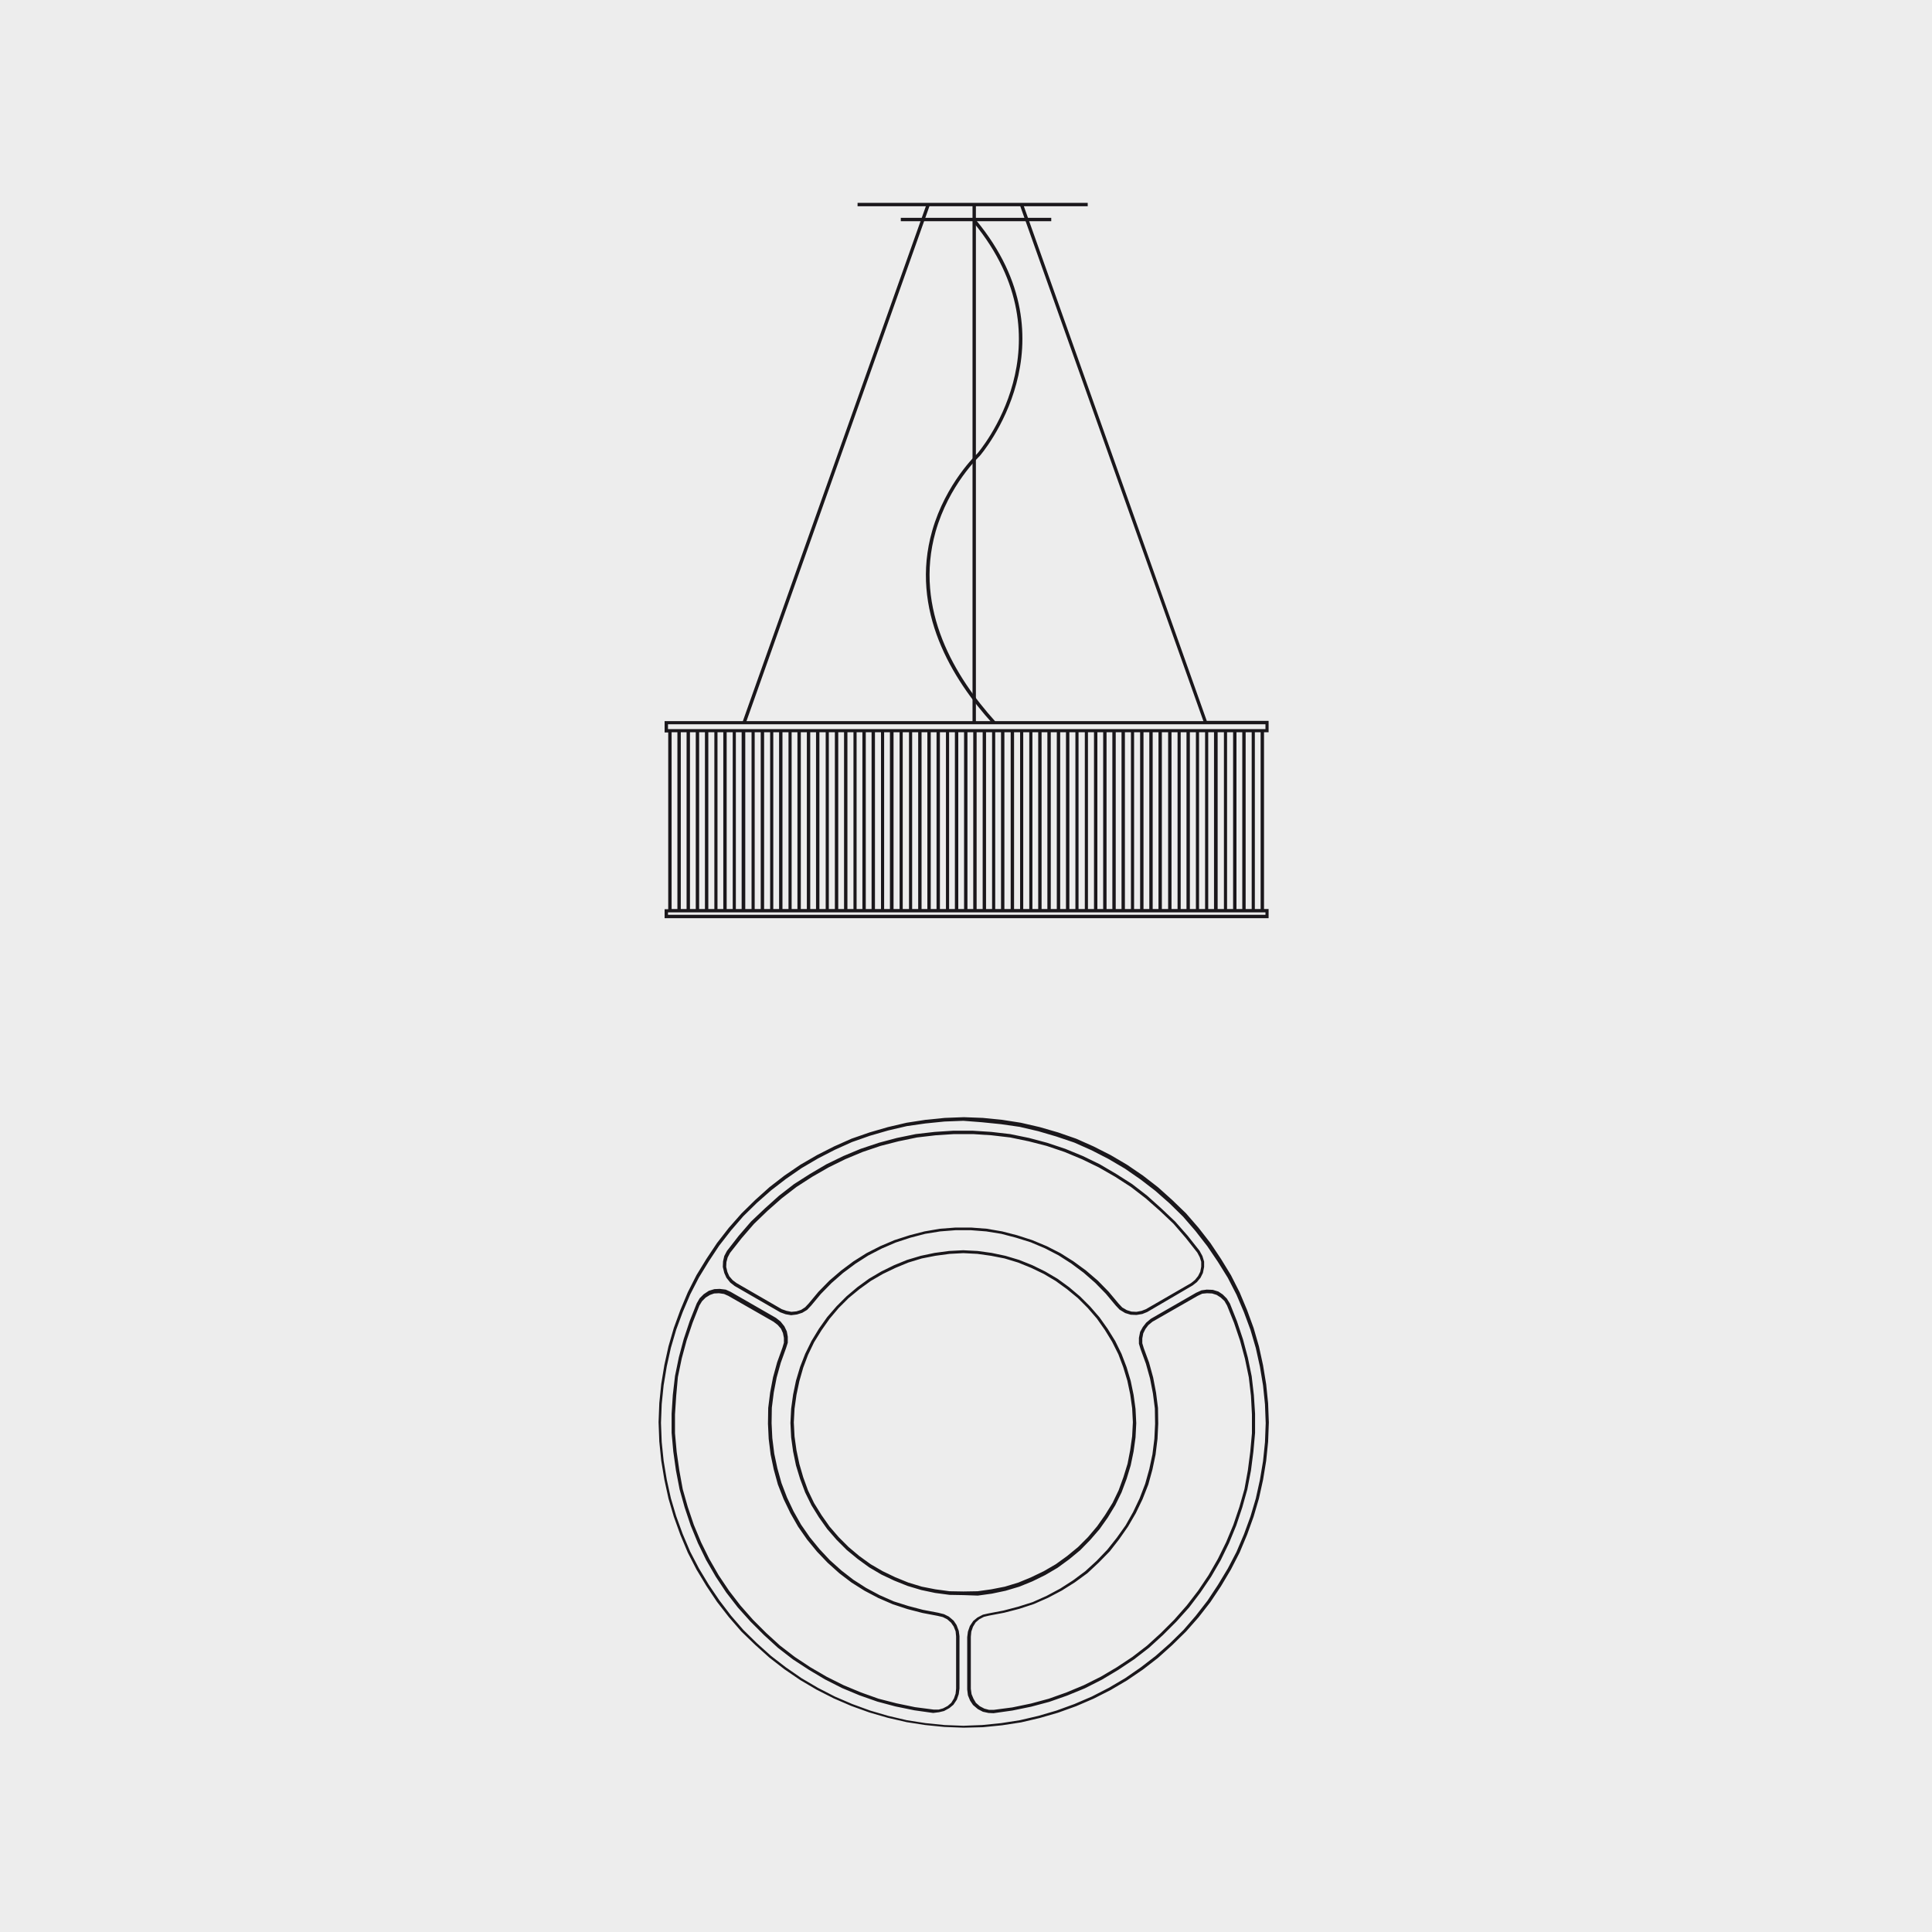 <?xml version="1.0" encoding="utf-8"?>
<!-- Generator: Adobe Illustrator 24.3.0, SVG Export Plug-In . SVG Version: 6.00 Build 0)  -->
<svg version="1.1" id="Ebene_1" xmlns="http://www.w3.org/2000/svg" xmlns:xlink="http://www.w3.org/1999/xlink" x="0px" y="0px"
	 viewBox="0 0 800 800" style="enable-background:new 0 0 800 800;" xml:space="preserve">
<style type="text/css">
	.st0{fill:#EDEDED;}
	.st1{fill:#1A171B;}
</style>
<rect class="st0" width="800" height="800"/>
<path class="st1" d="M399,715.4l-7.9-0.3l-8-0.8l-7.7-1.2l-7.8-1.8l-7.6-2.2l-7.5-2.7l-7.2-3.1l-7.1-3.6l-6.8-4l-6.6-4.5l-6.2-4.8
	l-5.9-5.3l-5.7-5.5l-5.2-6l-4.9-6.3l-4.4-6.6l-4.1-6.8l-3.6-7l-3.1-7.4l-2.7-7.5l-2.2-7.5l-1.7-7.8l-1.3-7.9l-0.8-7.9l-0.3-8
	l0.3-7.9l0.8-7.9l1.3-7.9l1.7-7.7l2.2-7.6l2.7-7.4l3.1-7.4l3.6-7.1l4.1-6.7l4.4-6.6l4.9-6.3l5.2-5.9l5.7-5.6l5.9-5.3l6.2-4.8
	l6.6-4.5l6.9-4l7.1-3.6l7.2-3.2l7.5-2.6l7.6-2.2l7.7-1.8l7.8-1.2l8-0.8l7.9-0.3l7.9,0.3l8,0.8l7.7,1.2l7.8,1.8l7.6,2.2l7.5,2.6
	l7.2,3.2l7.1,3.6l6.8,4l6.6,4.5l6.2,4.8l5.9,5.3l5.7,5.5l5.2,6l4.9,6.3l4.4,6.6l4.1,6.7l3.6,7.1l3.1,7.4l2.7,7.4l2.2,7.6l1.7,7.8
	l1.3,7.9l0.8,7.9l0.3,7.9l0,0l-0.3,8l-0.8,7.9l-1.3,7.9l-1.7,7.7l-2.2,7.5l-2.7,7.5l-3.1,7.4l-3.6,7l-4.1,6.9l-4.4,6.6l-4.9,6.3
	l-5.2,5.9l-5.7,5.6l-5.9,5.3l-6.2,4.8l-6.6,4.5l-6.8,4l-7.1,3.6l-7.2,3.1l-7.5,2.7l-7.6,2.2l-7.7,1.8l-7.8,1.2l-8,0.8L399,715.4z
	 M398.9,464.1l-7.8,0.3l-7.9,0.8l-7.7,1.1l-7.7,1.8l-7.6,2.2l-7.4,2.6l-7.1,3.2l-7,3.6l-6.8,4l-6.5,4.5l-6.1,4.7l-5.9,5.2l-5.6,5.5
	l-5.1,5.9l-4.9,6.3l-4.3,6.5l-4.1,6.7l-3.6,7l-3.1,7.3l-2.7,7.3l-2.2,7.5l-1.7,7.7l-1.3,7.8l-0.8,7.8l-0.3,7.8l0.3,7.9l0.8,7.8
	l1.3,7.8l1.7,7.7l2.2,7.4l2.7,7.4l3.1,7.3l3.6,6.9l4.1,6.8l4.4,6.5l4.8,6.3l5.1,5.9l5.6,5.5l5.9,5.3l6.1,4.7l6.5,4.5l6.8,4l7,3.6
	l7.2,3.1l7.4,2.7l7.5,2.2l7.7,1.8l7.7,1.2l7.9,0.8l7.8,0.3l7.8-0.3l7.9-0.8l7.7-1.2l7.7-1.8l7.5-2.2l7.4-2.7l7.2-3.1l7-3.6l6.8-4
	l6.5-4.5l6.1-4.7l5.9-5.2l5.6-5.5l5.1-5.9l4.9-6.3l4.3-6.5l4.1-6.8l3.6-6.9l3.1-7.3l2.7-7.4l2.2-7.4l1.7-7.7l1.3-7.8l0.8-7.8
	l0.3-7.9l-0.3-7.8l-0.8-7.8l-1.3-7.8l-1.7-7.7l-2.2-7.5l-2.7-7.3l-3.1-7.3l-3.6-7l-4.1-6.6l-4.4-6.5l-4.9-6.3l-5.1-5.9l-5.6-5.5
	l-5.9-5.2l-6.1-4.7l-6.5-4.5l-6.8-4l-7-3.6l-7.2-3.2l-7.4-2.5l-7.5-2.2l-7.7-1.8l-7.7-1.1l-7.9-0.8L398.9,464.1z M409.3,709.3
	l-2.3-0.5l-2.1-1.1l-2-1.7l-1.2-1.8l-0.9-2.2l-0.3-2.4l0-21.7l0.3-2.3l0.8-2.3l1.4-2.1l1.7-1.4l2.3-1.2l2.2-0.5l6.3-1.2l6.1-1.6
	l6-1.9l5.8-2.6l5.6-3l5.3-3.4l5.1-3.8l4.7-4.3l4.4-4.6l3.9-4.9l3.7-5.2l3.1-5.5l2.7-5.7l2.3-6l1.7-6.1l1.3-6.1l0.8-6.4l0.3-6.2
	l-0.1-6.4l-0.8-6.2l-1.2-6.2l-1.7-6.1l-2.2-6l-0.7-2.3V554l0.5-2.5l1.1-2l1.4-1.8l1.9-1.6l18.8-10.8l2.2-1l2.2-0.3l2.5,0.1l2.3,0.7
	l1.8,1.2l1.7,1.7l1.3,2.1l2.9,7.3l2.5,7.5l2,7.5l1.6,7.8l0.9,7.8l0.5,7.7l0,7.9l-0.7,7.8l-1,7.8l-1.5,7.8l-2.1,7.5l-2.5,7.5l-3,7.3
	l-3.4,7l-4,6.9l-4.4,6.5l-4.7,6.2l-5.3,5.9l-5.5,5.5l-5.8,5.3l-6.2,4.8l-6.6,4.4l-6.7,4l-7.1,3.6l-7.3,3l-7.4,2.6l-7.5,2l-7.8,1.6
	l-7.8,1.1L409.3,709.3z M404.1,705.1l1.6,1.4l1.9,1l1.9,0.5l2.1,0l7.6-1l7.7-1.6l7.4-2l7.3-2.6l7.2-3l7-3.5l6.6-3.9l6.5-4.3l6.1-4.7
	l5.7-5.2l5.5-5.5l5.2-5.9l4.7-6.1l4.3-6.4l3.9-6.8l3.4-6.9l3-7.2l2.5-7.4l2.1-7.4l1.4-7.7l1-7.7l0.7-7.7l0-7.8L518,578l-0.9-7.7
	l-1.6-7.7l-2-7.4l-2.5-7.4l-2.9-7.2l-1.1-1.9l-1.5-1.4l-1.7-1.1l-1.9-0.6l-2.1-0.1l-2,0.2l-1.9,0.9l-18.7,10.7l-1.7,1.4l-1.2,1.6
	l-0.9,1.8l-0.4,2.1l0,2l0.6,2l2.2,6l1.7,6.2l1.2,6.3l0.8,6.3l0.1,6.5l-0.3,6.3l-0.8,6.5l-1.3,6.2l-1.7,6.2l-2.4,6.1l-2.8,5.8
	l-3.2,5.5l-3.7,5.3l-3.9,5l-4.5,4.6l-4.7,4.4l-5.2,3.8l-5.4,3.4l-5.7,3l-5.9,2.6l-6.1,2l-6.2,1.6l-6.3,1.2l-2.1,0.5l-1.9,1l-1.5,1.3
	l-1.1,1.8l-0.7,2l-0.2,2.1l0,21.6l0.3,2.2l0.8,1.9L404.1,705.1z M386.4,709.3l-7.8-1.1l-7.8-1.6l-7.5-2l-7.4-2.6l-7.2-3l-7.1-3.6
	l-6.7-4l-6.6-4.3l-6.2-4.8l-5.8-5.3l-5.5-5.5l-5.3-5.9l-4.8-6.2l-4.3-6.5l-4-6.9l-3.4-7l-3-7.3l-2.5-7.5l-2.1-7.5l-1.5-7.8l-1.1-7.8
	l-0.7-7.8l0-7.9l0.5-7.8l0.9-7.8l1.6-7.8l2-7.5l2.5-7.5l2.9-7.3l1.2-2.1l1.7-1.7l2.1-1.4l2.3-0.7l2.2-0.1l2.5,0.3l2,0.9l18.8,10.8
	l1.9,1.5l1.6,2l1,2.1l0.4,2.2l0,2.5l-0.7,2.2l-2.2,6.1l-1.7,6.1l-1.2,6.2l-0.8,6.3l-0.1,6.4l0.3,6.2l0.8,6.4l1.3,6.1l1.7,6.1l2.3,6
	l2.7,5.7l3.1,5.5l3.6,5.2l4,4.9l4.3,4.6l4.8,4.3l4.9,3.8l5.3,3.4l5.6,3l5.9,2.6l6,1.9l6.1,1.6l6.3,1.2l2.4,0.6l2,1l2,1.7l1.2,1.8
	l0.9,2.4l0.3,2.2l0,21.7l-0.3,2.3l-0.8,2.3l-1.4,2.1l-1.7,1.4l-2.2,1.2l-2.1,0.5L386.4,709.3z M294,536.2l-1.8,1.1l-1.5,1.5
	l-1.1,1.8l-2.8,7.1l-2.5,7.4l-2,7.4l-1.6,7.7L280,578l-0.5,7.7l0,7.8l0.7,7.7l1.1,7.7l1.4,7.7l2.1,7.4l2.5,7.4l3,7.2l3.4,6.9
	l3.9,6.8l4.3,6.4l4.7,6.1l5.2,5.9l5.5,5.5l5.7,5.2l6.1,4.7l6.5,4.3l6.7,3.9l7,3.5l7.2,3l7.3,2.6l7.4,1.9l7.7,1.6l7.7,1l2.1,0
	l1.8-0.5l1.9-1l1.5-1.3l1.1-1.8l0.7-2l0.2-2.1l0-21.6l-0.2-2.1l-0.8-2l-1.1-1.6l-1.6-1.4l-1.8-0.9l-2.1-0.5l-6.3-1.2l-6.2-1.6
	l-6.1-2l-6-2.6l-5.7-3l-5.4-3.4l-5-3.8l-4.9-4.4l-4.4-4.6l-4.1-5l-3.7-5.3l-3.2-5.6l-2.8-5.8l-2.4-6.1l-1.7-6.2l-1.3-6.2l-0.8-6.5
	l-0.3-6.3l0.1-6.5l0.8-6.4l1.2-6.3l1.7-6.2l2.2-6.1l0.6-2V554l-0.4-2l-0.8-1.8l-1.4-1.6l-1.7-1.3l-18.7-10.7l-1.8-0.8l-2.1-0.3
	l-2,0.1L294,536.2z M399,660.5l-5.8-0.1l-6-0.8l-5.7-1.2l-5.7-1.7l-5.5-2.2L365,652l-5.1-3l-4.8-3.5l-4.5-3.7l-4.2-4.2l-3.9-4.5
	l-3.4-4.8l-3.1-5l-2.6-5.3l-2.1-5.6l-1.7-5.6l-1.2-5.8l-0.8-5.8l-0.3-6l0.3-5.9l0.8-5.8l1.2-5.8l1.7-5.7l2.1-5.4l2.6-5.3l3.1-5.1
	l3.4-4.8l3.9-4.5l4.1-4.1l4.5-3.8l4.8-3.5l5.1-3l5.3-2.6l5.4-2.2l5.7-1.7l5.7-1.2l6-0.8l5.8-0.3l6,0.3l5.8,0.8l5.7,1.2l5.7,1.7
	l5.5,2.2l5.3,2.6l5.1,3l4.8,3.5l4.5,3.8l4.2,4.2l3.9,4.5l3.4,4.8l3.1,5l2.6,5.3l2.1,5.5l1.7,5.7l1.2,5.8l0.8,5.8l0.3,5.9l0,0
	l-0.3,5.9l-0.8,5.8l-1.2,5.8l-1.7,5.6l-2.1,5.6l-2.6,5.3l-3.1,5.1l-3.4,4.8l-3.9,4.5l-4.1,4.2l-4.6,3.8l-4.8,3.5l-5.1,3l-5.3,2.6
	l-5.4,2.2l-5.7,1.7l-5.7,1.2l-5.8,0.8L399,660.5z M398.9,518.9l-5.7,0.3l-5.9,0.8l-5.6,1.1l-5.6,1.7l-5.3,2.2l-5.2,2.5l-5,2.9
	l-4.7,3.4l-4.5,3.7l-4.1,4.1l-3.8,4.5l-3.3,4.7l-3.1,5l-2.5,5.2l-2,5.3l-1.6,5.6l-1.2,5.7l-0.8,5.7l-0.3,5.7l0.3,5.8l0.8,5.7
	l1.2,5.7l1.6,5.5l2,5.5l2.5,5.2l3.1,5l3.3,4.7l3.8,4.4l4.1,4.1l4.4,3.7l4.7,3.4l5,2.9l5.2,2.5l5.4,2.2l5.6,1.7l5.6,1.1l5.9,0.8
	l5.7,0.1l5.9-0.1l5.7-0.8l5.6-1.1l5.6-1.7l5.3-2.2l5.2-2.5l5-2.9l4.7-3.4l4.5-3.7l4.1-4.1l3.8-4.5l3.3-4.7l3.1-5l2.5-5.2l2-5.5
	l1.7-5.5l1.1-5.7l0.8-5.7l0.3-5.8l-0.3-5.8l-0.8-5.7l-1.2-5.7l-1.7-5.6l-2-5.3l-2.6-5.2l-3-4.9l-3.3-4.7l-3.8-4.4l-4.1-4.1l-4.5-3.7
	l-4.7-3.4l-4.9-2.9l-5.2-2.5l-5.4-2.2l-5.6-1.7l-5.6-1.1l-5.7-0.8L398.9,518.9z M327.6,544.6l-2.3-0.4l-2.2-0.8l-18.9-10.9l-1.8-1.4
	l-1.6-2l-0.9-2l-0.6-2.5l0.1-2.3l0.5-2.2l1.1-2.1l4.9-6.3l5.1-5.9l5.7-5.4l5.9-5.3l6.2-4.8l6.6-4.2l6.8-4l7-3.4l7.2-3l7.5-2.5l7.5-2
	l7.8-1.6l7.8-0.9l7.8-0.5l7.9,0l7.8,0.5l7.8,0.9l7.8,1.6l7.5,2l7.5,2.5l7.3,3l7,3.4l6.8,4l6.6,4.2l6.2,4.8l5.9,5.3l5.7,5.4l5.2,5.9
	l4.9,6.2l1.2,2.2l0.7,2.3v2.2l-0.5,2.5l-1,2l-1.5,1.8l-1.8,1.4L475,543.3l-2,0.8l-2.4,0.4l-2.4-0.1l-2.3-0.7l-2.3-1.4l-1.6-1.7
	l-4.1-4.9l-4.4-4.5l-4.8-4.2l-5.1-3.8l-5.3-3.4l-5.6-2.9l-5.9-2.5l-6.1-1.9l-6.1-1.6l-6.2-1l-6.4-0.5l-6.3,0l-6.4,0.5l-6.2,1
	l-6.1,1.6l-6.1,2l-5.8,2.5l-5.6,2.9l-5.3,3.4l-5.1,3.8l-4.8,4.2l-4.4,4.5l-4,4.8l-1.7,1.8l-2,1.2l-2.2,0.7L327.6,544.6z M302,528.5
	l1.4,1.6l1.6,1.2l18.7,10.8l2,0.7l2,0.4l2.1-0.2l1.9-0.6l1.7-1.1l1.5-1.6l4-4.8l4.5-4.6l4.9-4.2l5.1-3.8l5.4-3.4l5.7-2.9l5.9-2.5
	l6.2-2l6.2-1.6l6.4-1.1l6.5-0.5l6.4,0l6.5,0.5l6.4,1.1l6.2,1.6l6.2,2l6,2.5l5.7,2.9l5.4,3.4l5.2,3.8l4.9,4.2l4.5,4.6l4.1,4.9
	l1.5,1.6l1.9,1.1l1.9,0.6l2.1,0.1l2.1-0.4l1.8-0.7l18.7-10.8l1.6-1.3l1.3-1.6l0.9-1.8l0.4-2.1l0-2l-0.6-1.9l-1-1.9l-4.8-6.1
	l-5.1-5.9l-5.6-5.3l-5.9-5.2l-6.1-4.7l-6.5-4.2l-6.8-3.9L448,480l-7.2-3l-7.4-2.5l-7.4-1.9l-7.7-1.6l-7.7-0.9l-7.7-0.5l-7.8,0
	l-7.7,0.5l-7.7,0.9l-7.7,1.6l-7.4,1.9l-7.4,2.5l-7.2,3l-6.9,3.4l-6.8,3.9l-6.5,4.2l-6.1,4.7l-5.9,5.2l-5.6,5.4l-5.1,5.9l-4.8,6.1
	l-1,1.9l-0.5,1.9l-0.1,2l0.5,2.1L302,528.5z"/>
<path class="st1" d="M525.3,380.2H275.2v-3.7h1.5v-73.2h-1.5v-4.7h32.4l76.1-214.1l1.3,0.5l-75.9,213.6h93.6V84.5h1.4v214.1h94.2
	L422.3,84.9l1.3-0.5l76.1,214.1h25.6v4.7h-1.9v73.2h1.9V380.2z M276.6,378.8H524v-1H276.6V378.8z M519.6,376.4h2.4v-73.2h-2.4V376.4
	z M515.8,376.4h2.5v-73.2h-2.5V376.4z M512,376.4h2.4v-73.2H512V376.4z M508.1,376.4h2.5v-73.2h-2.5V376.4z M504.2,376.4h2.6v-73.2
	h-2.6V376.4z M500.3,376.4h2.4v-73.2h-2.4V376.4z M496.5,376.4h2.5v-73.2h-2.5V376.4z M492.7,376.4h2.5v-73.2h-2.5V376.4z
	 M488.9,376.4h2.4v-73.2h-2.4V376.4z M485.1,376.4h2.5v-73.2h-2.5V376.4z M481.1,376.4h2.6v-73.2h-2.6V376.4z M477.3,376.4h2.4
	v-73.2h-2.4V376.4z M473.5,376.4h2.4v-73.2h-2.4V376.4z M469.6,376.4h2.5v-73.2h-2.5V376.4z M465.8,376.4h2.5v-73.2h-2.5V376.4z
	 M462,376.4h2.4v-73.2H462V376.4z M458.2,376.4h2.4v-73.2h-2.4V376.4z M454.4,376.4h2.4v-73.2h-2.4V376.4z M450.5,376.4h2.5v-73.2
	h-2.5V376.4z M446.6,376.4h2.6v-73.2h-2.6V376.4z M442.8,376.4h2.5v-73.2h-2.5V376.4z M439,376.4h2.4v-73.2H439V376.4z M435.1,376.4
	h2.5v-73.2h-2.5V376.4z M431.3,376.4h2.4v-73.2h-2.4V376.4z M427.5,376.4h2.4v-73.2h-2.4V376.4z M423.7,376.4h2.5v-73.2h-2.5V376.4z
	 M419.9,376.4h2.5v-73.2h-2.5V376.4z M415.9,376.4h2.6v-73.2h-2.6V376.4z M412.1,376.4h2.4v-73.2h-2.4V376.4z M408.3,376.4h2.5
	v-73.2h-2.5V376.4z M404.4,376.4h2.5v-73.2h-2.5V376.4z M400.6,376.4h2.4v-73.2h-2.4V376.4z M396.8,376.4h2.4v-73.2h-2.4V376.4z
	 M393,376.4h2.4v-73.2H393V376.4z M389.2,376.4h2.5v-73.2h-2.5V376.4z M385.4,376.4h2.4v-73.2h-2.4V376.4z M381.6,376.4h2.4v-73.2
	h-2.4V376.4z M377.7,376.4h2.5v-73.2h-2.5V376.4z M373.8,376.4h2.6v-73.2h-2.6V376.4z M370,376.4h2.5v-73.2H370V376.4z M366.1,376.4
	h2.4v-73.2h-2.4V376.4z M362.3,376.4h2.5v-73.2h-2.5V376.4z M358.5,376.4h2.4v-73.2h-2.4V376.4z M354.7,376.4h2.4v-73.2h-2.4V376.4z
	 M350.9,376.4h2.5v-73.2h-2.5V376.4z M347.1,376.4h2.4v-73.2h-2.4V376.4z M343.2,376.4h2.5v-73.2h-2.5V376.4z M339.3,376.4h2.6
	v-73.2h-2.6V376.4z M335.5,376.4h2.4v-73.2h-2.4V376.4z M331.6,376.4h2.5v-73.2h-2.5V376.4z M327.8,376.4h2.4v-73.2h-2.4V376.4z
	 M324,376.4h2.5v-73.2H324V376.4z M320.2,376.4h2.4v-73.2h-2.4V376.4z M316.4,376.4h2.5v-73.2h-2.5V376.4z M312.5,376.4h2.5v-73.2
	h-2.5V376.4z M308.6,376.4h2.6v-73.2h-2.6V376.4z M304.7,376.4h2.4v-73.2h-2.4V376.4z M300.9,376.4h2.5v-73.2h-2.5V376.4z
	 M297.1,376.4h2.4v-73.2h-2.4V376.4z M293.3,376.4h2.5v-73.2h-2.5V376.4z M289.5,376.4h2.4v-73.2h-2.4V376.4z M285.7,376.4h2.4
	v-73.2h-2.4V376.4z M281.9,376.4h2.4v-73.2h-2.4V376.4z M278.1,376.4h2.4v-73.2h-2.4V376.4z M276.6,301.9H524v-2H276.6V301.9z"/>
<path class="st1" d="M435.4,91.6H373v-1.4h62.3V91.6z M450.4,85.4h-95.3V84h95.3V85.4z"/>
<path class="st1" d="M411,299.6c-16.6-18.2-34.4-46.9-25-79.8c5.6-19.7,18.5-31.8,18.6-31.9c0.4-0.4,39.7-45.8-1.5-95.8l1.1-0.9
	c42,50.8,1.9,97.1,1.5,97.6c-0.2,0.2-12.8,12-18.3,31.4c-9.1,32.3,8.4,60.5,24.7,78.5L411,299.6z"/>
</svg>
